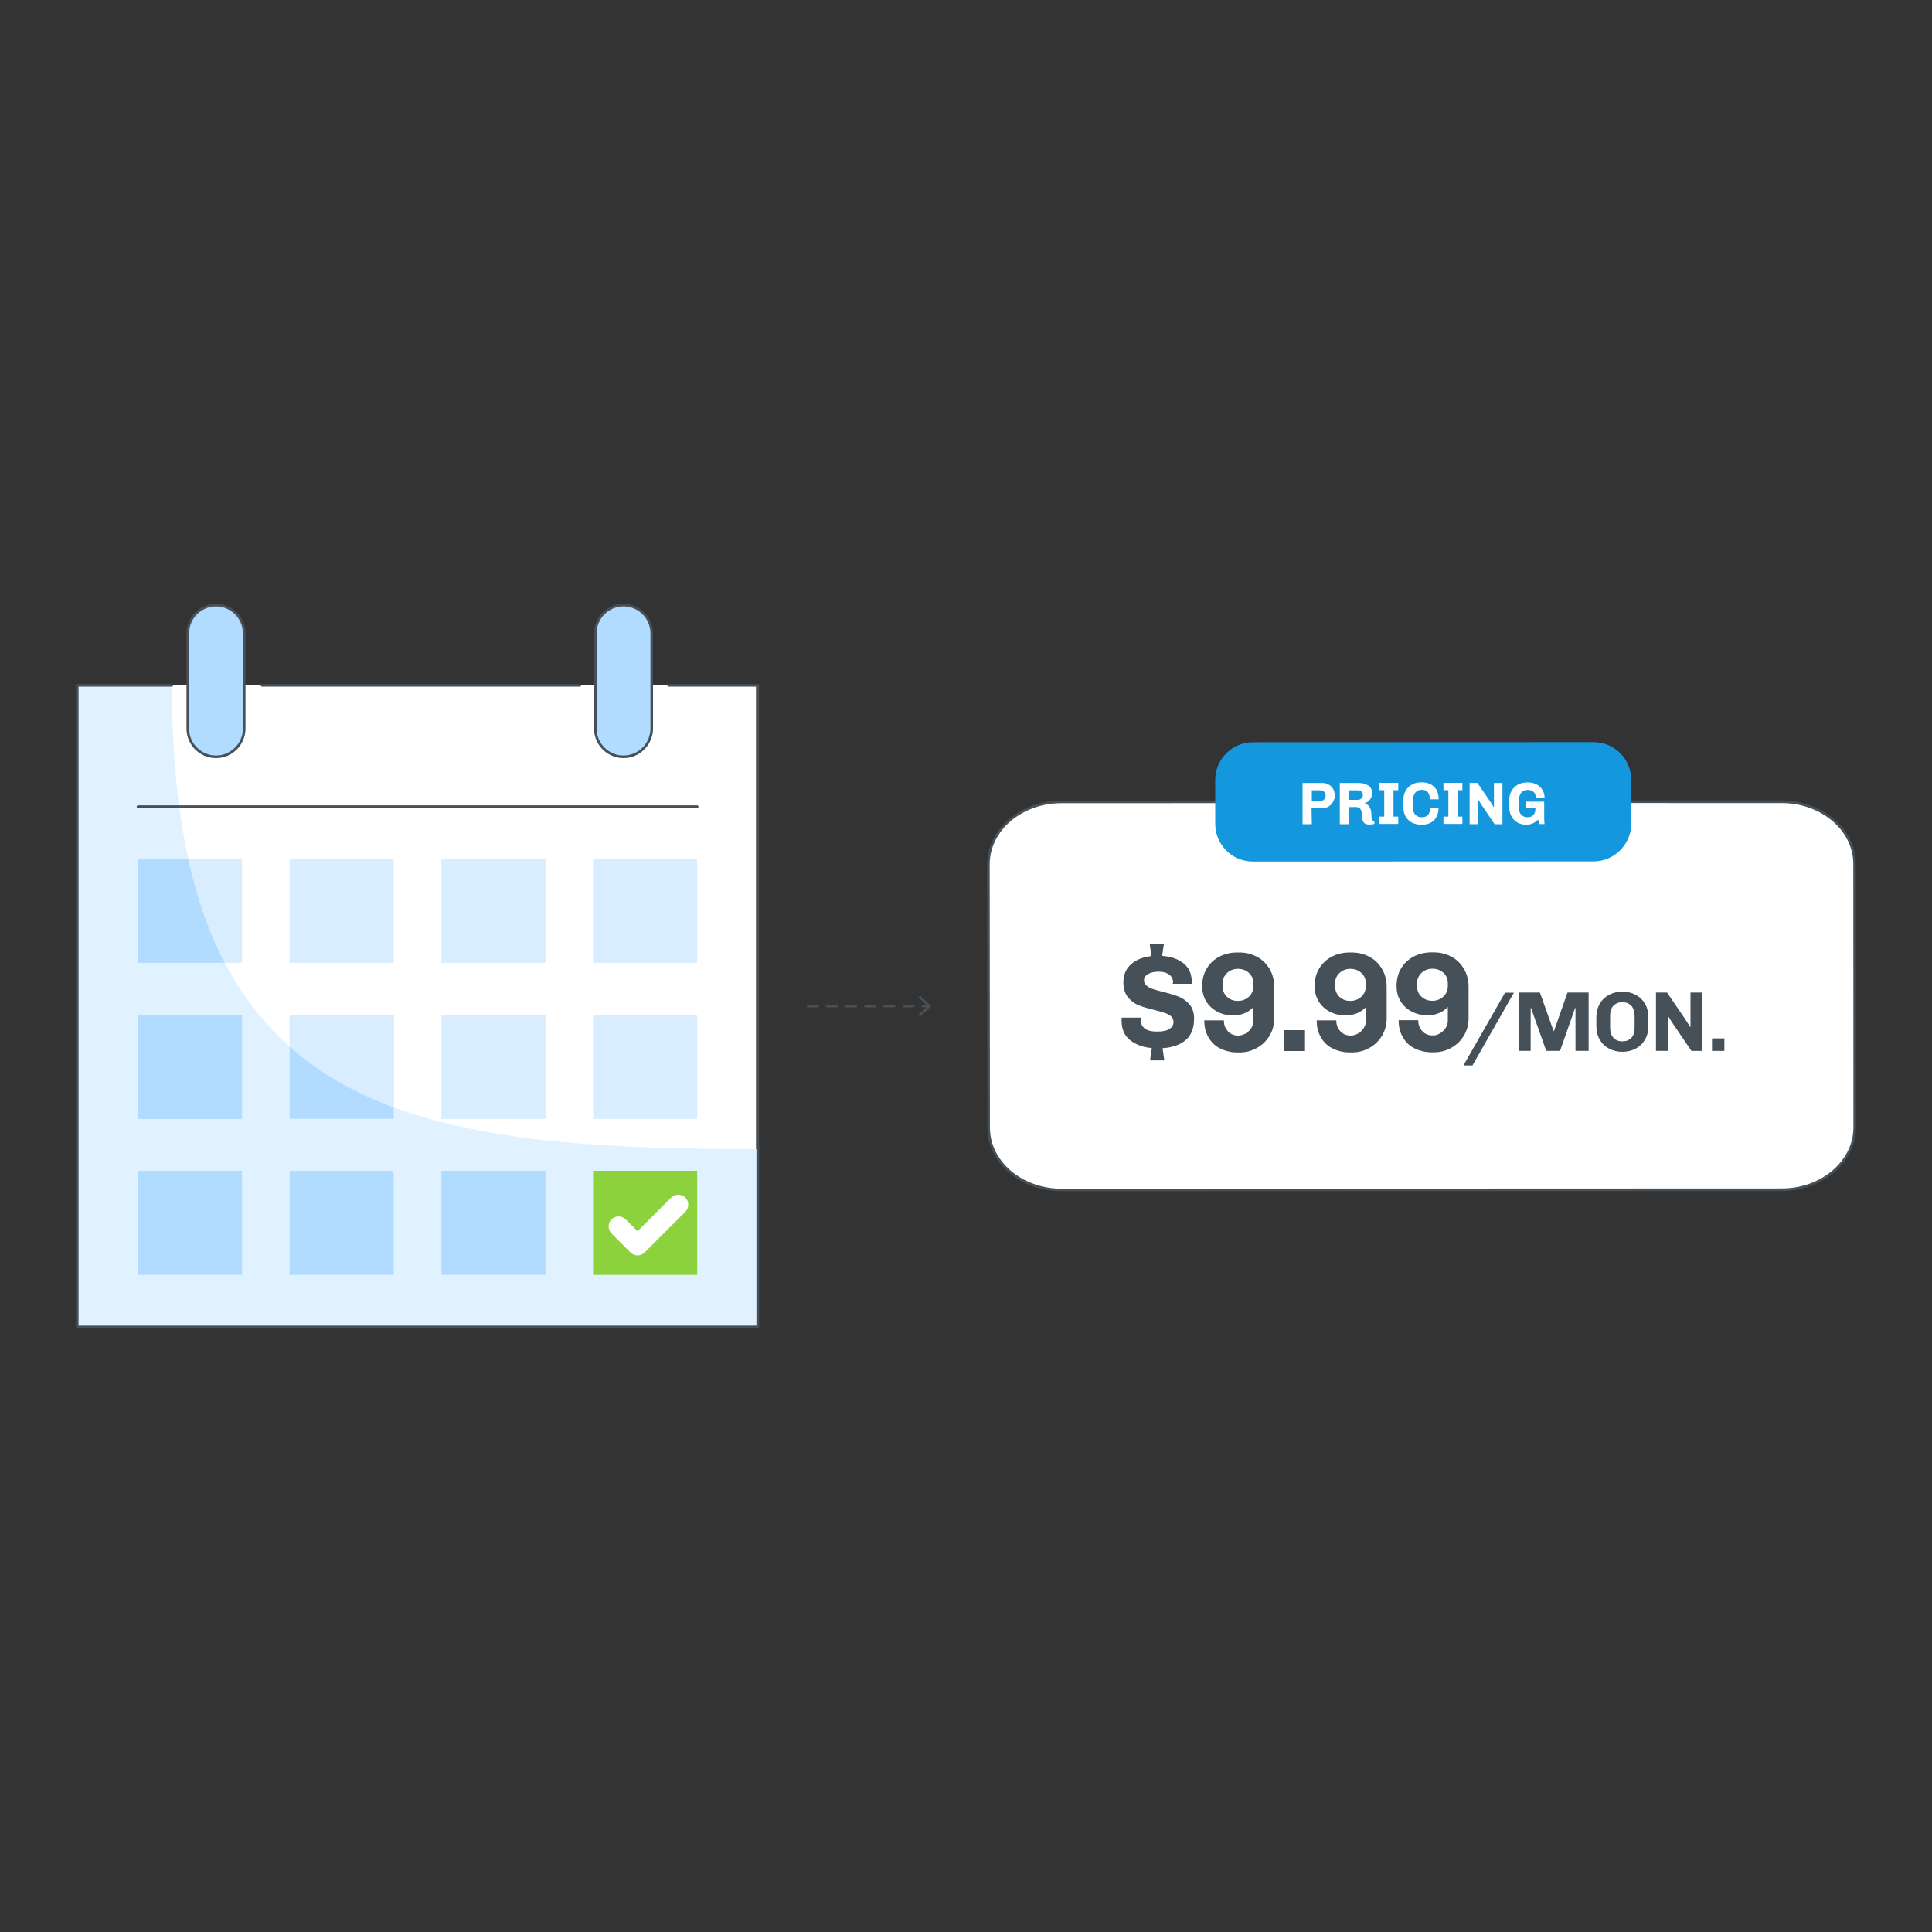 <?xml version="1.0" encoding="utf-8"?>
<!-- Generator: Adobe Illustrator 24.2.3, SVG Export Plug-In . SVG Version: 6.00 Build 0)  -->
<svg version="1.1" id="Layer_1" xmlns="http://www.w3.org/2000/svg" xmlns:xlink="http://www.w3.org/1999/xlink" x="0px" y="0px"
	 viewBox="0 0 1500 1500" style="enable-background:new 0 0 1500 1500;" xml:space="preserve">
<rect x="0" y="0" width="1500" height="1500" fill="#333333" stroke="none"/>
<style type="text/css">
	.st0{fill:#FFFFFF;}
	.st1{fill:#465058;}
	.st2{fill:#D8EDFF;}
	.st3{fill:#B1DBFF;}
	.st4{fill:#8BD23D;}
	.st5{opacity:0.2;enable-background:new    ;}
	.st6{fill:#1597DD;}
	.st7{enable-background:new    ;}
	.st8{opacity:0.8;fill:#D8EDFF;}
	.st9{fill:none;stroke:#465058;stroke-width:2;stroke-linecap:round;stroke-linejoin:round;stroke-miterlimit:10;}
	.st10{fill:#B1DBFF;stroke:#465058;stroke-width:2;stroke-linecap:round;stroke-linejoin:round;stroke-miterlimit:10;}
	.st11{fill:#FFFFFF;stroke:#465058;stroke-width:2;stroke-miterlimit:10;}
	.st12{fill:none;stroke:#465058;stroke-width:2;stroke-linecap:round;stroke-linejoin:round;stroke-dasharray:7.42,7.42;}
</style>
<g>
	<g>
		<rect x="60" y="532.1" class="st0" width="527" height="498.1"/>
		<path class="st8" d="M588.4,892.2v138H60V531.6h73.4c0,52.1,4.4,96.8,12.8,135.1c6.8,30.9,16.3,57.7,28.4,80.8
			c14.1,27.1,31.7,49.2,52.6,67.2c23.1,19.9,50.1,34.8,80.8,45.9C381.7,887.3,476.7,892.2,588.4,892.2z"/>
		<polyline class="st9" points="519.1,532.1 588.4,532.1 588.4,1030.2 60,1030.2 60,532.1 133.4,532.1 		"/>
		<line class="st9" x1="203.4" y1="532.1" x2="450.2" y2="532.1"/>
		<line class="st9" x1="107.1" y1="626.3" x2="541.3" y2="626.3"/>
		<path class="st10" d="M167.7,587.6L167.7,587.6c-12,0-21.9-9.8-21.9-21.9v-74c0-12,9.8-21.9,21.9-21.9h0c12,0,21.9,9.8,21.9,21.9
			v74C189.6,577.8,179.7,587.6,167.7,587.6z"/>
		<path class="st10" d="M484.1,587.6L484.1,587.6c-12,0-21.9-9.8-21.9-21.9v-74c0-12,9.8-21.9,21.9-21.9h0c12,0,21.9,9.8,21.9,21.9
			v74C505.9,577.8,496.1,587.6,484.1,587.6z"/>
		<rect x="224.9" y="666.7" class="st2" width="80.8" height="80.8"/>
		<rect x="107.1" y="787.9" class="st3" width="80.8" height="80.8"/>
		<rect x="107.1" y="909" class="st3" width="80.8" height="80.8"/>
		<rect x="342.7" y="666.7" class="st2" width="80.8" height="80.8"/>
		<polygon class="st2" points="305.7,868.6 224.9,868.6 224.9,812.7 224.9,787.9 305.7,787.9 305.7,859.8 		"/>
		<rect x="460.5" y="666.7" class="st2" width="80.8" height="80.8"/>
		<rect x="342.7" y="787.9" class="st2" width="80.8" height="80.8"/>
		<polygon class="st2" points="305.7,868.6 224.9,868.6 224.9,812.7 224.9,787.9 305.7,787.9 305.7,859.8 		"/>
		<rect x="460.5" y="787.9" class="st2" width="80.8" height="80.8"/>
		<path class="st3" d="M305.7,910.5v79.3h-80.8V909h79.5C304.8,909.5,305.2,910,305.7,910.5z"/>
		<rect x="342.7" y="909" class="st3" width="80.8" height="80.8"/>
		<rect x="460.5" y="909" class="st4" width="80.8" height="80.8"/>
		<path class="st3" d="M107.1,666.7h39.1c6.8,30.9,16.3,57.7,28.4,80.8h-67.4V666.7z"/>
		<path class="st2" d="M146.2,666.7c6.8,30.9,16.3,57.7,28.4,80.8h13.3v-80.8H146.2z"/>
		<path class="st3" d="M305.7,868.6h-80.8v-55.9c0.7,0.7,1.5,1.3,2.2,2c22.5,19.4,48.8,34.1,78.5,45.1L305.7,868.6z"/>
	</g>
	<g>
		<path class="st0" d="M495,974.7c-2.1,0-4-0.8-5.5-2.3l-14.7-14.7c-3-3-3-8,0-11c3-3,8-3,11,0l9.2,9.2l26.1-26.1c3-3,8-3,11,0
			c3,3,3,8,0,11l-31.6,31.6C499,973.8,497.1,974.7,495,974.7z"/>
	</g>
	<g>
		<g>
			<path class="st11" d="M1306.8,622.5l76.4,0c31.3,0,56.7,21.6,56.7,48.3l0.1,204.5c0,26.7-25.4,48.4-56.7,48.4l-559,0.2
				c-31.3,0-56.7-21.6-56.7-48.3L767.4,671c0-26.7,25.4-48.4,56.7-48.4l451.1-0.1L1306.8,622.5z"/>
		</g>
		<g>
			<path class="st1" d="M910.8,762.7c0-2.5-1-4.5-3-6c-2-1.5-4.7-2.3-8.1-2.3c-3.5,0-6.3,0.6-8.4,1.9c-2.1,1.2-3.1,2.8-3.1,4.7
				c0,1.7,0.6,3.1,1.9,4.2c1.3,1.1,2.9,2,4.7,2.6c1.9,0.7,4.6,1.4,8.1,2.3c5.1,1.2,9.3,2.5,12.5,3.8c3.2,1.3,5.9,3.3,8.2,6
				c2.3,2.7,3.5,6.4,3.5,11c0,7.3-2.2,12.9-6.5,16.6c-4.4,3.7-10.4,5.8-18,6.3c0.7,4.5,1.1,7.7,1.4,9.5l-11.1,0l1.4-9.6
				c-7-0.6-12.6-2.7-17-6.2c-4.4-3.6-6.5-8.6-6.5-15.2l0.1-2.2l14.8,0l-0.1,1.6c0,2.9,1.1,5.2,3.2,6.8c2.1,1.6,5.2,2.4,9.2,2.4
				c4.7,0,8-0.7,10.1-2.1c2-1.4,3-3.2,3-5.4c0-1.8-0.6-3.2-1.9-4.3c-1.2-1.1-2.8-2-4.7-2.6c-1.9-0.7-4.5-1.4-8-2.3
				c-5-1.2-9.1-2.4-12.4-3.7c-3.3-1.3-6-3.4-8.4-6.3c-2.3-2.9-3.5-6.7-3.5-11.5c0-5.9,2-10.6,6-14.1c4-3.5,9.3-5.6,15.8-6.3
				c-0.6-4.2-1.1-7.4-1.4-9.6l11.1,0c-0.4,2.4-0.9,5.6-1.4,9.5c6.9,0.4,12.4,2.4,16.7,5.8c4.2,3.4,6.3,8.3,6.3,14.6v1.2l-14.7,0
				V762.7z"/>
			<path class="st1" d="M966.9,802.5c1.8-1,3.3-2.4,4.5-4.2c1.2-1.8,1.8-3.7,1.8-5.7l0-10.7c-2,2.1-4.3,3.7-7,4.8
				c-2.7,1.1-5.5,1.7-8.4,1.7c-4.5,0-8.7-0.9-12.4-2.8c-3.7-1.9-6.6-4.5-8.8-8c-2.2-3.5-3.2-7.5-3.2-12.1c0-5.2,1.2-9.8,3.6-13.7
				c2.4-3.9,5.6-6.9,9.8-9.1c4.1-2.1,8.7-3.2,13.8-3.2l1.5,0c5,0,9.6,1.1,13.7,3.3c4.2,2.2,7.5,5.4,9.9,9.5s3.6,8.7,3.6,13.8l0,24.6
				c0,4.9-1.2,9.4-3.6,13.4c-2.4,4-5.7,7.2-9.8,9.5c-4.1,2.3-8.6,3.5-13.5,3.5h-1.5c-4.8,0-9.2-1-13.2-2.9c-4-1.9-7.1-4.8-9.3-8.6
				c-2.3-3.8-3.4-8.2-3.4-13.4l15.2,0c0,3.3,1,6.1,3.1,8.4c2.1,2.3,4.8,3.4,8.1,3.4C963.2,804,965,803.5,966.9,802.5z M952.6,773.9
				c2.2,2.1,5.1,3.2,8.5,3.2c3.3,0,6.1-1.1,8.5-3.2c2.3-2.2,3.5-4.9,3.5-8.1l0-2.3c0-3.3-1.1-6-3.4-8.1c-2.3-2.1-5.1-3.2-8.6-3.2
				c-3.3,0-6.1,1.1-8.4,3.2c-2.3,2.2-3.5,4.9-3.5,8.1v2.3C949.3,769.1,950.4,771.8,952.6,773.9z"/>
			<path class="st1" d="M997.1,799.8l16.1,0l0,16.2l-16.1,0L997.1,799.8z"/>
			<path class="st1" d="M1054.2,802.5c1.8-1,3.3-2.4,4.5-4.2c1.2-1.8,1.8-3.7,1.8-5.7l0-10.7c-2,2.1-4.3,3.7-7,4.8
				c-2.7,1.1-5.5,1.7-8.4,1.7c-4.5,0-8.7-0.9-12.4-2.8c-3.7-1.9-6.6-4.5-8.8-8c-2.2-3.5-3.2-7.5-3.2-12.1c0-5.2,1.2-9.8,3.6-13.7
				c2.4-3.9,5.6-6.9,9.8-9.1c4.1-2.1,8.7-3.2,13.8-3.2l1.5,0c5,0,9.6,1.1,13.7,3.3c4.2,2.2,7.5,5.4,9.9,9.5s3.6,8.7,3.6,13.8l0,24.6
				c0,4.9-1.2,9.4-3.6,13.4c-2.4,4-5.7,7.2-9.8,9.5c-4.1,2.3-8.6,3.5-13.5,3.5l-1.5,0c-4.8,0-9.2-1-13.2-2.9s-7.1-4.8-9.3-8.6
				c-2.3-3.8-3.4-8.2-3.4-13.4l15.2,0c0,3.3,1,6.1,3.1,8.4c2.1,2.3,4.8,3.4,8.1,3.4C1050.5,804,1052.4,803.5,1054.2,802.5z
				 M1039.9,773.9c2.2,2.1,5.1,3.2,8.5,3.2c3.3,0,6.1-1.1,8.5-3.2c2.3-2.2,3.5-4.9,3.5-8.1l0-2.3c0-3.3-1.1-6-3.4-8.1
				c-2.3-2.1-5.1-3.2-8.6-3.2c-3.3,0-6.1,1.1-8.4,3.2c-2.3,2.2-3.5,4.9-3.5,8.1v2.3C1036.6,769,1037.7,771.7,1039.9,773.9z"/>
			<path class="st1" d="M1117.8,802.4c1.8-1,3.3-2.4,4.5-4.2c1.2-1.8,1.8-3.7,1.8-5.7l0-10.7c-2,2.1-4.3,3.7-7,4.8
				c-2.7,1.1-5.5,1.7-8.4,1.7c-4.5,0-8.7-0.9-12.4-2.8c-3.7-1.9-6.6-4.5-8.8-8c-2.2-3.5-3.2-7.5-3.2-12.1c0-5.2,1.2-9.8,3.6-13.7
				c2.4-3.9,5.6-6.9,9.8-9.1c4.1-2.1,8.7-3.2,13.8-3.2l1.5,0c5,0,9.6,1.1,13.7,3.3c4.2,2.2,7.5,5.4,9.9,9.5
				c2.4,4.1,3.6,8.7,3.6,13.8l0,24.6c0,4.9-1.2,9.4-3.6,13.4c-2.4,4-5.7,7.2-9.8,9.5c-4.1,2.3-8.6,3.5-13.5,3.5h-1.5
				c-4.8,0-9.2-1-13.2-2.9c-4-1.9-7.1-4.8-9.3-8.6c-2.3-3.8-3.4-8.2-3.4-13.4l15.2,0c0,3.3,1,6.1,3.1,8.4c2.1,2.3,4.8,3.4,8.1,3.4
				C1114.1,804,1116,803.5,1117.8,802.4z M1103.6,773.8c2.2,2.1,5.1,3.2,8.5,3.2c3.3,0,6.1-1.1,8.5-3.2c2.3-2.2,3.5-4.9,3.5-8.1
				v-2.3c0-3.3-1.1-6-3.4-8.1c-2.3-2.1-5.1-3.2-8.6-3.2c-3.3,0-6.1,1.1-8.4,3.2c-2.3,2.2-3.5,4.9-3.5,8.1l0,2.3
				C1100.2,769,1101.3,771.7,1103.6,773.8z"/>
			<path class="st1" d="M1143.2,827.2l-7,0l32.3-56.5l6.9,0L1143.2,827.2z"/>
			<path class="st1" d="M1223.2,815.9l0-33.3l-0.3,0l-11.7,33.3l-10.7,0l-11.8-33.3h-0.3l0,33.3l-9.2,0l0-45.3l16.4,0l10.6,29.9h0.3
				l10.5-29.9l16.4,0l0,45.3L1223.2,815.9z"/>
			<path class="st1" d="M1277.1,807.3c-1.8,3-4.2,5.3-7.3,6.9c-3.1,1.6-6.5,2.4-10.2,2.4c-3.7,0-7.1-0.8-10.2-2.4
				c-3.1-1.6-5.5-3.9-7.3-6.9c-1.8-3-2.7-6.6-2.7-10.8l0-6.5c0-4.1,0.9-7.7,2.7-10.8c1.8-3,4.2-5.3,7.3-6.9
				c3.1-1.6,6.5-2.4,10.2-2.4c3.7,0,7.1,0.8,10.2,2.4c3.1,1.6,5.5,3.9,7.3,6.9s2.7,6.6,2.7,10.8l0,6.5
				C1279.8,800.6,1278.9,804.2,1277.1,807.3z M1266.5,780.8c-1.8-1.8-4-2.7-6.9-2.7s-5.1,0.9-6.9,2.7c-1.8,1.8-2.6,4.4-2.6,7.8
				l0,9.4c0,3.3,0.9,5.9,2.6,7.8c1.8,1.8,4,2.7,6.9,2.7s5.1-0.9,6.9-2.7c1.8-1.8,2.6-4.4,2.6-7.8l0-9.4
				C1269.1,785.3,1268.2,782.7,1266.5,780.8z"/>
			<path class="st1" d="M1299,795c-0.5-0.7-1.1-1.7-2-3.1c-0.8-1.4-1.4-2.3-1.7-2.7l-0.3,0.2l0,26.5l-9.3,0l0-45.3l8.6,0l14.3,21
				l2,3.1c0.7,1.2,1.3,2.1,1.7,2.7l0.2-0.2l0-26.6l9.3,0l0,45.3l-8.6,0L1299,795z"/>
			<path class="st1" d="M1329.2,806.2l9.6,0l0,9.7l-9.6,0L1329.2,806.2z"/>
		</g>
		<g>
			<path class="st6" d="M1237.2,668.8l-264.4,0.1c-16.2,0-29.3-13.1-29.3-29.3l0-34c0-16.2,13.1-29.3,29.3-29.3l264.4-0.1
				c16.2,0,29.3,13.1,29.3,29.3l0,34C1266.5,655.6,1253.3,668.8,1237.2,668.8z"/>
			<g>
				<path class="st0" d="M1018.5,639.9l-7.2,0l0-32l15.4,0c1.7,0,3.4,0.4,4.8,1.2c1.5,0.8,2.7,2,3.5,3.4c0.9,1.5,1.3,3.1,1.3,4.9
					v0.3c0,1.8-0.4,3.4-1.3,4.9c-0.9,1.5-2,2.7-3.5,3.6c-1.5,0.9-3.1,1.3-4.9,1.3l-8.3,0L1018.5,639.9z M1018.5,621.9l6.6,0
					c1.2,0,2.2-0.4,2.9-1.2c0.8-0.8,1.2-1.7,1.2-2.8v-0.3c0-1.1-0.4-2-1.1-2.8c-0.8-0.8-1.8-1.2-3-1.2l-6.6,0L1018.5,621.9z"/>
				<path class="st0" d="M1063.1,640.2c-1.6,0-2.9-0.4-3.9-1.2c-1-0.8-1.5-2.1-1.5-3.9c0-2.7-0.4-4.8-1.1-6.3
					c-0.7-1.5-2-2.2-3.9-2.2l-5.4,0l0,13.3l-7.1,0l0-32l14.3,0c3,0,5.6,0.6,7.7,1.9c2.1,1.2,3.1,3.3,3.1,6.1c0,1.1-0.2,2.2-0.7,3.3
					c-0.5,1.1-1.2,2-2.1,2.8c-0.9,0.8-1.9,1.3-2.9,1.4v0.2c1.4,0.4,2.6,1.4,3.6,2.8c1,1.4,1.5,3.3,1.5,5.7c0,3.4,0.8,5.4,2.4,5.9
					v1.6C1066.1,640,1064.8,640.2,1063.1,640.2z M1057,619.9c0.7-0.7,1.1-1.5,1.1-2.5v-0.3c0-1-0.4-1.9-1.1-2.5
					c-0.7-0.7-1.6-1-2.7-1l-7,0l0,7.4l7,0C1055.4,621,1056.2,620.6,1057,619.9z"/>
				<path class="st0" d="M1070.9,607.8l14.7,0v5.7l-3.7,0l0,20.5l3.7,0l0,5.7l-14.7,0l0-5.7l3.8,0l0-20.5l-3.8,0L1070.9,607.8z"/>
				<path class="st0" d="M1098.9,632.6c1.3,1.3,2.9,1.9,4.9,1.9c2.2,0,3.8-0.6,4.9-1.8c1.1-1.2,1.6-3,1.6-5.5l6.6,0
					c0,2.7-0.6,5.1-1.7,7.1c-1.1,2-2.6,3.5-4.5,4.5c-1.9,1-4.1,1.5-6.5,1.5l-0.7,0c-2.7,0-5.1-0.5-7.2-1.6s-3.8-2.7-5-4.8
					c-1.2-2.1-1.8-4.7-1.8-7.7l0-4.6c0-2.9,0.6-5.5,1.8-7.6c1.2-2.1,2.9-3.8,5-4.9c2.1-1.1,4.4-1.7,7-1.7l0.7,0
					c2.5,0,4.7,0.5,6.7,1.5c1.9,1,3.5,2.5,4.6,4.4c1.1,2,1.7,4.4,1.7,7.3l-6.9,0c0-2.4-0.5-4.3-1.6-5.5c-1.1-1.3-2.6-1.9-4.6-1.9
					c-2,0-3.6,0.6-4.8,1.9c-1.3,1.3-1.9,3.1-1.9,5.5l0,6.6C1097,629.5,1097.7,631.4,1098.9,632.6z"/>
				<path class="st0" d="M1120.7,607.8l14.7,0l0,5.7l-3.7,0l0,20.5l3.7,0l0,5.7l-14.7,0l0-5.7l3.8,0l0-20.5l-3.8,0V607.8z"/>
				<path class="st0" d="M1150.4,625.1c-0.3-0.5-0.8-1.2-1.4-2.2c-0.6-1-1-1.6-1.2-1.9l-0.2,0.1l0,18.8l-6.6,0l0-32l6.1,0l10.1,14.8
					l1.4,2.2c0.5,0.9,0.9,1.5,1.2,1.9l0.1-0.1l0-18.8l6.6,0l0,32l-6.1,0L1150.4,625.1z"/>
				<path class="st0" d="M1181.1,632.6c1.3,1.3,2.9,1.9,4.9,1.9c1.9,0,3.4-0.6,4.5-1.7c1.1-1.2,1.6-2.9,1.6-5.2l-7.2,0l0-5.2l14,0
					l0,11.1c0,1.6,0,2.9,0.1,4.1c0.1,1.2,0.1,1.9,0.2,2.2l-4,0c-0.4-1.1-0.8-2.3-1.1-3.6c-1,1.3-2.3,2.3-3.9,3
					c-1.6,0.7-3.3,1.1-5.1,1.1h-0.2c-2.6,0-4.8-0.6-6.8-1.7c-2-1.1-3.6-2.8-4.7-4.9c-1.1-2.1-1.7-4.7-1.7-7.5l0-4.6
					c0-2.9,0.6-5.4,1.8-7.5s2.8-3.8,5-4.9c2.1-1.2,4.5-1.7,7.3-1.7h0.7c2.3,0,4.5,0.5,6.4,1.5c1.9,1,3.5,2.4,4.6,4.2
					c1.1,1.8,1.7,3.9,1.7,6.2l-6.8,0c0-2-0.6-3.5-1.8-4.6c-1.2-1-2.7-1.5-4.5-1.5c-2,0-3.6,0.6-4.8,1.9c-1.2,1.3-1.9,3.1-1.9,5.5
					l0,6.6C1179.2,629.5,1179.8,631.3,1181.1,632.6z"/>
			</g>
		</g>
	</g>
	<g>
		<g>
			<line class="st12" x1="627.4" y1="781.1" x2="721" y2="781.1"/>
			<g>
				<polygon class="st1" points="714.3,789.3 713,787.8 720.2,781.1 713,774.4 714.3,773 723.1,781.1 				"/>
			</g>
		</g>
	</g>
</g>
</svg>
